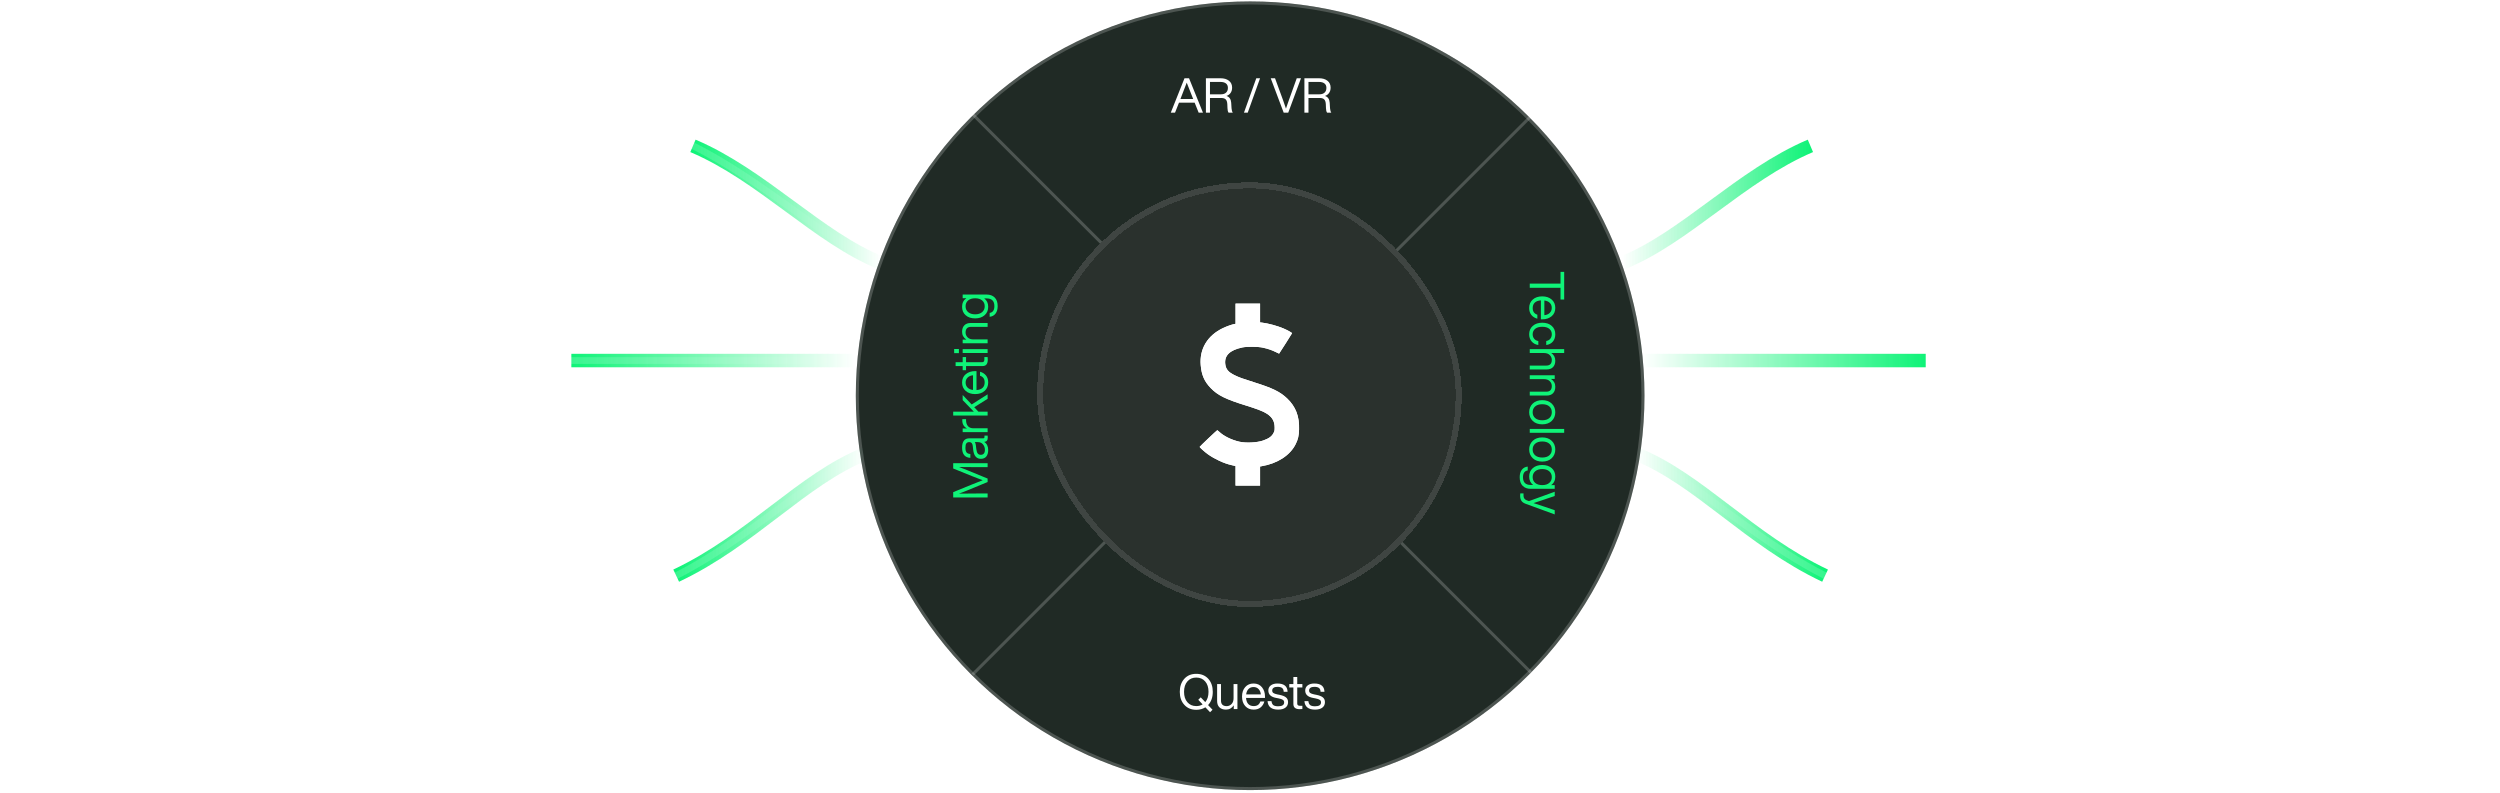 <svg width="782" height="248" viewBox="0 0 782 248" fill="none" xmlns="http://www.w3.org/2000/svg">
<circle cx="391.044" cy="123.792" r="123.35" fill="#202A25"/>
<circle cx="391.044" cy="123.792" r="122.876" stroke="white" stroke-opacity="0.2" stroke-width="0.949"/>
<line x1="478.826" y1="36.392" x2="304.238" y2="210.98" stroke="white" stroke-opacity="0.2" stroke-width="0.949"/>
<line x1="304.238" y1="35.721" x2="478.826" y2="210.309" stroke="white" stroke-opacity="0.2" stroke-width="0.949"/>
<g filter="url(#filter0_d_4007_1636)">
<rect x="324.395" y="57.018" width="132.839" height="132.839" rx="66.419" fill="#2A312D" shape-rendering="crispEdges"/>
<rect x="325.344" y="57.966" width="130.941" height="130.941" rx="65.471" stroke="white" stroke-opacity="0.1" stroke-width="1.898" shape-rendering="crispEdges"/>
<g clip-path="url(#clip0_4007_1636)" filter="url(#filter1_f_4007_1636)">
<path d="M386.478 98.13V101.288L386.078 101.366C385.333 101.499 383.654 102.099 382.597 102.6C377.705 104.913 375.147 109.138 375.581 114.208C375.837 117.288 376.715 119.312 378.695 121.369C380.896 123.66 383.376 124.883 389.847 126.884C393.261 127.941 395.296 128.741 396.352 129.453C398.009 130.565 398.709 131.844 398.709 133.756C398.709 134.635 398.676 134.824 398.365 135.424C397.831 136.514 396.841 137.214 395.018 137.826C393.116 138.46 389.736 138.626 387.701 138.17C385.255 137.626 382.753 136.391 381.363 135.046C381.085 134.779 380.818 134.557 380.774 134.557C380.663 134.557 375.248 139.683 375.248 139.794C375.248 139.95 376.893 141.428 377.805 142.073C379.951 143.608 382.831 144.942 385.144 145.465C385.422 145.52 385.833 145.62 386.067 145.687L386.478 145.798V148.845V151.903H390.314H394.15V148.901V145.91L394.573 145.843C399.588 145.009 403.591 142.418 405.314 138.86C406.037 137.392 406.293 136.28 406.348 134.323C406.482 130.265 405.314 127.207 402.634 124.649C400.422 122.537 398.053 121.38 392.149 119.535C388.657 118.445 387.612 118.056 386.189 117.366C384.221 116.399 383.465 115.498 383.265 113.908C382.931 111.217 384.654 109.527 388.591 108.682C390.025 108.382 393.461 108.404 394.984 108.738C396.574 109.082 397.82 109.505 399.032 110.105C399.61 110.406 400.099 110.628 400.099 110.617C400.11 110.606 401.022 109.182 402.134 107.459C403.246 105.724 404.158 104.279 404.158 104.223C404.158 104.079 402.69 103.267 401.534 102.767C399.643 101.944 396.73 101.154 394.795 100.921L394.15 100.854V97.907V94.972H390.314H386.478V98.13Z" fill="white"/>
</g>
<g clip-path="url(#clip1_4007_1636)">
<path d="M386.478 98.13V101.288L386.078 101.366C385.333 101.499 383.654 102.099 382.597 102.6C377.705 104.913 375.147 109.138 375.581 114.208C375.837 117.288 376.715 119.312 378.695 121.369C380.896 123.66 383.376 124.883 389.847 126.884C393.261 127.941 395.296 128.741 396.352 129.453C398.009 130.565 398.709 131.844 398.709 133.756C398.709 134.635 398.676 134.824 398.365 135.424C397.831 136.514 396.841 137.214 395.018 137.826C393.116 138.46 389.736 138.626 387.701 138.17C385.255 137.626 382.753 136.391 381.363 135.046C381.085 134.779 380.818 134.557 380.774 134.557C380.663 134.557 375.248 139.683 375.248 139.794C375.248 139.95 376.893 141.428 377.805 142.073C379.951 143.608 382.831 144.942 385.144 145.465C385.422 145.52 385.833 145.62 386.067 145.687L386.478 145.798V148.845V151.903H390.314H394.15V148.901V145.91L394.573 145.843C399.588 145.009 403.591 142.418 405.314 138.86C406.037 137.392 406.293 136.28 406.348 134.323C406.482 130.265 405.314 127.207 402.634 124.649C400.422 122.537 398.053 121.38 392.149 119.535C388.657 118.445 387.612 118.056 386.189 117.366C384.221 116.399 383.465 115.498 383.265 113.908C382.931 111.217 384.654 109.527 388.591 108.682C390.025 108.382 393.461 108.404 394.984 108.738C396.574 109.082 397.82 109.505 399.032 110.105C399.61 110.406 400.099 110.628 400.099 110.617C400.11 110.606 401.022 109.182 402.134 107.459C403.246 105.724 404.158 104.279 404.158 104.223C404.158 104.079 402.69 103.267 401.534 102.767C399.643 101.944 396.73 101.154 394.795 100.921L394.15 100.854V97.907V94.972H390.314H386.478V98.13Z" fill="white"/>
</g>
</g>
<path d="M304.102 148.951L298.158 146.546L298.158 144.882L308.927 144.882L308.927 146.123L305.479 146.123C303.21 146.123 301.38 146.107 299.988 146.077C300.654 146.319 301.47 146.637 302.438 147.03L308.927 149.692L308.927 150.781L302.438 153.458C301.47 153.851 300.654 154.169 299.988 154.411C301.38 154.381 303.21 154.366 305.479 154.366L308.927 154.366L308.927 155.606L298.158 155.606L298.158 153.942L304.284 151.446C305.201 151.073 306.235 150.665 307.384 150.221C305.751 149.606 304.657 149.183 304.102 148.951ZM307.944 136.685L307.944 136.246L308.927 136.246C308.957 136.448 308.972 136.67 308.972 136.912C308.972 137.728 308.599 138.167 307.853 138.228C308.69 138.772 309.108 139.619 309.108 140.769C309.108 141.626 308.912 142.301 308.519 142.795C308.115 143.279 307.551 143.521 306.825 143.521C305.413 143.521 304.606 142.558 304.405 140.632L304.284 139.513C304.193 138.696 303.835 138.288 303.21 138.288C302.776 138.288 302.464 138.424 302.272 138.696C302.081 138.959 301.985 139.407 301.985 140.043C301.985 140.718 302.101 141.207 302.333 141.51C302.554 141.802 302.953 141.968 303.527 142.009L303.527 143.219C301.803 143.118 300.941 142.059 300.941 140.043C300.941 138.086 301.697 137.108 303.21 137.108L307.566 137.108C307.818 137.108 307.944 136.967 307.944 136.685ZM308.08 140.708C308.08 140.063 307.883 139.498 307.49 139.014C307.107 138.53 306.557 138.288 305.842 138.288L304.919 138.288C305.09 138.51 305.201 138.853 305.252 139.317L305.388 140.451C305.468 141.106 305.62 141.575 305.842 141.858C306.063 142.13 306.381 142.266 306.794 142.266C307.198 142.266 307.515 142.135 307.747 141.873C307.969 141.611 308.08 141.222 308.08 140.708ZM301.002 131.52C301.002 131.318 301.007 131.182 301.017 131.112L302.181 131.112L302.181 131.414C302.181 132.221 302.383 132.851 302.786 133.305C303.18 133.748 303.744 133.97 304.48 133.97L308.927 133.97L308.927 135.18L301.123 135.18L301.123 134.031L302.499 134.031C301.501 133.506 301.002 132.669 301.002 131.52ZM308.927 123.341L308.927 124.748L304.737 127.38L306.038 128.771L308.927 128.771L308.927 129.981L298.158 129.981L298.158 128.771L304.616 128.771L301.123 125.156L301.123 123.553L303.936 126.517L308.927 123.341ZM305.025 116.085L305.448 116.085L305.448 122.014C306.295 121.954 306.936 121.717 307.369 121.303C307.793 120.89 308.004 120.325 308.004 119.609C308.004 118.53 307.52 117.84 306.552 117.537L306.552 116.282C307.339 116.494 307.964 116.887 308.428 117.462C308.882 118.036 309.108 118.762 309.108 119.639C309.108 120.718 308.74 121.591 308.004 122.256C307.268 122.932 306.275 123.269 305.025 123.269C303.795 123.269 302.807 122.937 302.06 122.271C301.314 121.616 300.941 120.749 300.941 119.67C300.941 118.551 301.329 117.673 302.106 117.038C302.882 116.403 303.855 116.085 305.025 116.085ZM302.045 119.67C302.045 120.305 302.247 120.824 302.65 121.228C303.043 121.631 303.613 121.883 304.359 121.984L304.359 117.386C303.674 117.446 303.119 117.678 302.696 118.082C302.262 118.485 302.045 119.014 302.045 119.67ZM301.123 111.689L302.181 111.689L302.181 113.292L307.248 113.292C307.692 113.292 307.914 112.995 307.914 112.4L307.914 111.689L308.927 111.689C308.957 112.022 308.972 112.309 308.972 112.551C308.972 113.852 308.433 114.502 307.354 114.502L302.181 114.502L302.181 115.788L301.123 115.788L301.123 114.502L298.914 114.502L298.914 113.292L301.123 113.292L301.123 111.689ZM299.943 109.17L299.943 110.456L298.461 110.456L298.461 109.17L299.943 109.17ZM308.927 109.2L308.927 110.41L301.123 110.41L301.123 109.2L308.927 109.2ZM300.941 103.783C300.941 102.916 301.178 102.24 301.652 101.756C302.126 101.272 302.791 101.03 303.648 101.03L308.927 101.03L308.927 102.24L303.769 102.24C302.61 102.24 302.03 102.835 302.03 104.025C302.03 104.589 302.242 105.089 302.665 105.522C303.089 105.956 303.704 106.173 304.511 106.173L308.927 106.173L308.927 107.383L301.123 107.383L301.123 106.233L302.287 106.233C301.39 105.638 300.941 104.821 300.941 103.783ZM302.257 93.286L301.123 93.286L301.123 92.136L308.625 92.136C309.693 92.136 310.535 92.449 311.15 93.074C311.765 93.699 312.073 94.596 312.073 95.766C312.073 96.734 311.851 97.51 311.407 98.095C310.964 98.68 310.349 99.013 309.562 99.094L309.562 97.883C310.55 97.732 311.044 97.026 311.044 95.766C311.044 94.153 310.238 93.346 308.625 93.346L307.868 93.346C308.695 93.961 309.109 94.833 309.109 95.963C309.109 97.062 308.735 97.939 307.989 98.594C307.243 99.26 306.255 99.593 305.025 99.593C303.774 99.593 302.781 99.26 302.045 98.594C301.309 97.949 300.941 97.072 300.941 95.963C300.941 94.803 301.38 93.911 302.257 93.286ZM308.02 95.811C308.02 95.045 307.752 94.435 307.218 93.981C306.683 93.528 305.952 93.301 305.025 93.301C304.097 93.301 303.366 93.528 302.832 93.981C302.297 94.435 302.03 95.045 302.03 95.811C302.03 96.568 302.302 97.178 302.847 97.641C303.391 98.095 304.117 98.322 305.025 98.322C305.932 98.322 306.658 98.095 307.203 97.641C307.747 97.178 308.02 96.568 308.02 95.811Z" fill="#0FF378"/>
<path d="M489.277 85.049L489.277 93.685L488.127 93.685L488.127 90.025L478.508 90.025L478.508 88.709L488.127 88.709L488.127 85.049L489.277 85.049ZM482.41 99.889L481.987 99.889L481.987 93.96C481.14 94.021 480.499 94.258 480.066 94.671C479.642 95.085 479.43 95.649 479.43 96.365C479.43 97.444 479.914 98.135 480.882 98.437L480.882 99.693C480.096 99.481 479.471 99.088 479.007 98.513C478.553 97.938 478.326 97.212 478.326 96.335C478.326 95.256 478.694 94.384 479.43 93.718C480.166 93.043 481.16 92.705 482.41 92.705C483.64 92.705 484.628 93.038 485.374 93.703C486.121 94.359 486.494 95.226 486.494 96.305C486.494 97.424 486.105 98.301 485.329 98.936C484.553 99.572 483.58 99.889 482.41 99.889ZM485.39 96.305C485.39 95.669 485.188 95.15 484.785 94.747C484.391 94.343 483.822 94.091 483.075 93.99L483.075 98.588C483.761 98.528 484.316 98.296 484.739 97.893C485.173 97.489 485.39 96.96 485.39 96.305ZM478.326 104.562C478.326 103.483 478.699 102.61 479.446 101.945C480.192 101.279 481.18 100.947 482.41 100.947C483.66 100.947 484.654 101.279 485.39 101.945C486.126 102.59 486.494 103.463 486.494 104.562C486.494 105.489 486.242 106.251 485.737 106.845C485.233 107.44 484.543 107.798 483.665 107.919L483.665 106.664C484.22 106.573 484.648 106.331 484.951 105.938C485.253 105.555 485.405 105.096 485.405 104.562C485.405 103.846 485.143 103.276 484.618 102.852C484.104 102.429 483.368 102.217 482.41 102.217C481.462 102.217 480.726 102.429 480.202 102.852C479.677 103.286 479.415 103.856 479.415 104.562C479.415 105.096 479.572 105.56 479.884 105.953C480.197 106.346 480.63 106.588 481.185 106.679L481.185 107.919C480.308 107.788 479.612 107.415 479.098 106.8C478.583 106.195 478.326 105.449 478.326 104.562ZM486.494 112.812C486.494 113.679 486.257 114.355 485.783 114.839C485.309 115.323 484.643 115.565 483.786 115.565L478.508 115.565L478.508 114.355L483.665 114.355C484.825 114.355 485.405 113.76 485.405 112.57C485.405 112.005 485.193 111.506 484.769 111.073C484.346 110.639 483.731 110.422 482.924 110.422L478.508 110.422L478.508 109.212L489.277 109.212L489.277 110.422L485.238 110.422C486.075 111.017 486.494 111.814 486.494 112.812ZM486.494 120.98C486.494 121.847 486.257 122.523 485.783 123.007C485.309 123.491 484.643 123.733 483.786 123.733L478.508 123.733L478.508 122.523L483.665 122.523C484.825 122.523 485.405 121.928 485.405 120.738C485.405 120.173 485.193 119.674 484.769 119.241C484.346 118.807 483.731 118.59 482.924 118.59L478.508 118.59L478.508 117.38L486.312 117.38L486.312 118.53L485.148 118.53C486.045 119.125 486.494 119.941 486.494 120.98ZM479.446 131.674C478.699 130.958 478.326 130.05 478.326 128.951C478.326 127.852 478.699 126.945 479.446 126.229C480.182 125.523 481.17 125.17 482.41 125.17C483.65 125.17 484.638 125.523 485.374 126.229C486.121 126.945 486.494 127.852 486.494 128.951C486.494 130.05 486.121 130.958 485.374 131.674C484.638 132.38 483.65 132.732 482.41 132.732C481.17 132.732 480.182 132.38 479.446 131.674ZM480.217 127.121C479.683 127.575 479.415 128.185 479.415 128.951C479.415 129.718 479.683 130.328 480.217 130.781C480.741 131.235 481.472 131.462 482.41 131.462C483.358 131.462 484.094 131.235 484.618 130.781C485.143 130.328 485.405 129.718 485.405 128.951C485.405 128.185 485.143 127.575 484.618 127.121C484.094 126.667 483.358 126.441 482.41 126.441C481.472 126.441 480.741 126.667 480.217 127.121ZM478.508 135.384L478.508 134.174L489.277 134.174L489.277 135.384L478.508 135.384ZM479.446 143.327C478.699 142.612 478.326 141.704 478.326 140.605C478.326 139.506 478.699 138.598 479.446 137.883C480.182 137.177 481.17 136.824 482.41 136.824C483.65 136.824 484.638 137.177 485.374 137.883C486.121 138.598 486.494 139.506 486.494 140.605C486.494 141.704 486.121 142.612 485.374 143.327C484.638 144.033 483.65 144.386 482.41 144.386C481.17 144.386 480.182 144.033 479.446 143.327ZM480.217 138.775C479.683 139.229 479.415 139.839 479.415 140.605C479.415 141.371 479.683 141.981 480.217 142.435C480.741 142.889 481.472 143.116 482.41 143.116C483.358 143.116 484.094 142.889 484.618 142.435C485.143 141.981 485.405 141.371 485.405 140.605C485.405 139.839 485.143 139.229 484.618 138.775C484.094 138.321 483.358 138.094 482.41 138.094C481.472 138.094 480.741 138.321 480.217 138.775ZM485.178 151.757L486.312 151.757L486.312 152.906L478.81 152.906C477.741 152.906 476.9 152.594 476.284 151.968C475.669 151.343 475.362 150.446 475.362 149.276C475.362 148.308 475.584 147.532 476.027 146.947C476.471 146.362 477.086 146.029 477.873 145.949L477.873 147.159C476.884 147.31 476.39 148.016 476.39 149.276C476.39 150.89 477.197 151.696 478.81 151.696L479.567 151.696C478.74 151.081 478.326 150.209 478.326 149.08C478.326 147.981 478.699 147.103 479.446 146.448C480.192 145.782 481.18 145.45 482.41 145.45C483.66 145.45 484.654 145.782 485.39 146.448C486.126 147.093 486.494 147.97 486.494 149.08C486.494 150.239 486.055 151.132 485.178 151.757ZM479.415 149.231C479.415 149.997 479.683 150.607 480.217 151.061C480.751 151.515 481.482 151.742 482.41 151.742C483.338 151.742 484.069 151.515 484.603 151.061C485.138 150.607 485.405 149.997 485.405 149.231C485.405 148.475 485.132 147.865 484.588 147.401C484.043 146.947 483.317 146.72 482.41 146.72C481.503 146.72 480.777 146.947 480.232 147.401C479.688 147.865 479.415 148.475 479.415 149.231ZM483.075 158.487L486.312 159.591L486.312 160.907L477.283 157.61C476.627 157.378 476.169 157.061 475.906 156.657C475.634 156.254 475.498 155.725 475.498 155.069C475.498 154.847 475.513 154.605 475.543 154.343L476.557 154.343L476.557 155.054C476.557 155.75 476.879 156.224 477.525 156.476L478.251 156.748L486.312 153.814L486.312 155.145L483.06 156.249C481.911 156.642 480.787 157.015 479.688 157.368C480.625 157.661 481.755 158.034 483.075 158.487Z" fill="#0FF378"/>
<path d="M376.289 35.247H374.942L373.687 32.116H368.787L367.546 35.247H366.215L370.511 24.478H371.933L376.289 35.247ZM369.286 30.846L369.24 30.967H373.233L373.173 30.831C372.921 30.216 372.265 28.557 371.207 25.855C370.491 27.77 369.85 29.434 369.286 30.846ZM385.118 32.131L385.224 33.871C385.274 34.476 385.405 34.934 385.617 35.247H384.301C384.079 34.924 383.963 34.446 383.953 33.81L383.908 32.661C383.877 31.935 383.716 31.421 383.424 31.118C383.131 30.805 382.652 30.649 381.987 30.649L378.478 30.649V35.247H377.207V24.478H381.76C382.869 24.478 383.751 24.735 384.407 25.25C385.072 25.764 385.405 26.485 385.405 27.412C385.405 28.068 385.244 28.622 384.921 29.076C384.609 29.52 384.18 29.832 383.635 30.014C384.543 30.296 385.037 31.002 385.118 32.131ZM378.478 29.5L381.911 29.5C382.587 29.5 383.116 29.328 383.499 28.985C383.893 28.633 384.089 28.133 384.089 27.488C384.089 26.873 383.883 26.409 383.469 26.097C383.066 25.784 382.496 25.628 381.76 25.628H378.478V29.5ZM390.289 35.247H389.109L392.966 24.478H394.146L390.289 35.247ZM403.171 31.299L405.621 24.478H406.952L402.959 35.247H401.538L397.484 24.478H398.83L401.326 31.299C401.78 32.58 402.087 33.472 402.248 33.977C402.4 33.472 402.707 32.58 403.171 31.299ZM415.929 32.131L416.034 33.871C416.085 34.476 416.216 34.934 416.428 35.247H415.112C414.89 34.924 414.774 34.446 414.764 33.81L414.719 32.661C414.688 31.935 414.527 31.421 414.235 31.118C413.942 30.805 413.463 30.649 412.798 30.649H409.289V35.247H408.018V24.478H412.571C413.68 24.478 414.562 24.735 415.218 25.25C415.883 25.764 416.216 26.485 416.216 27.412C416.216 28.068 416.055 28.622 415.732 29.076C415.419 29.52 414.991 29.832 414.446 30.014C415.354 30.296 415.848 31.002 415.929 32.131ZM409.289 29.5H412.722C413.398 29.5 413.927 29.328 414.31 28.985C414.703 28.633 414.9 28.133 414.9 27.488C414.9 26.873 414.693 26.409 414.28 26.097C413.877 25.784 413.307 25.628 412.571 25.628H409.289V29.5Z" fill="white"/>
<path d="M379.354 216.402C379.354 218.126 378.865 219.507 377.887 220.546L379.278 222.013L378.507 222.784L377.04 221.242C376.213 221.766 375.265 222.028 374.196 222.028C372.643 222.028 371.398 221.509 370.46 220.47C369.513 219.452 369.039 218.096 369.039 216.402C369.039 214.718 369.513 213.357 370.46 212.318C371.398 211.29 372.643 210.775 374.196 210.775C375.749 210.775 376.999 211.29 377.947 212.318C378.885 213.367 379.354 214.728 379.354 216.402ZM374.196 220.864C374.952 220.864 375.613 220.687 376.178 220.334L374.816 218.897L375.588 218.126L377.009 219.623C377.685 218.827 378.023 217.753 378.023 216.402C378.023 215.03 377.675 213.946 376.979 213.15C376.283 212.343 375.356 211.94 374.196 211.94C373.037 211.94 372.109 212.343 371.413 213.15C370.717 213.946 370.37 215.03 370.37 216.402C370.37 217.773 370.717 218.857 371.413 219.654C372.109 220.46 373.037 220.864 374.196 220.864ZM385.858 218.398V213.982H387.068V221.786H385.919V220.622C385.324 221.519 384.507 221.968 383.469 221.968C382.602 221.968 381.926 221.731 381.442 221.257C380.958 220.783 380.716 220.117 380.716 219.26V213.982H381.926V219.139C381.926 220.299 382.521 220.879 383.711 220.879C384.275 220.879 384.775 220.667 385.208 220.243C385.642 219.82 385.858 219.205 385.858 218.398ZM395.69 217.884V218.307H389.761C389.822 219.154 390.059 219.795 390.472 220.228C390.886 220.652 391.45 220.864 392.166 220.864C393.245 220.864 393.936 220.38 394.238 219.412H395.494C395.282 220.198 394.889 220.823 394.314 221.287C393.739 221.741 393.013 221.968 392.136 221.968C391.057 221.968 390.185 221.6 389.519 220.864C388.844 220.127 388.506 219.134 388.506 217.884C388.506 216.654 388.839 215.666 389.504 214.919C390.16 214.173 391.027 213.8 392.106 213.8C393.225 213.8 394.102 214.188 394.737 214.965C395.373 215.741 395.69 216.714 395.69 217.884ZM392.106 214.904C391.47 214.904 390.951 215.106 390.548 215.509C390.144 215.903 389.892 216.472 389.792 217.218H394.389C394.329 216.533 394.097 215.978 393.694 215.555C393.29 215.121 392.761 214.904 392.106 214.904ZM399.805 221.968C397.717 221.968 396.613 221.08 396.492 219.306H397.717C397.788 219.89 397.98 220.309 398.292 220.561C398.615 220.803 399.119 220.924 399.805 220.924C401.055 220.924 401.68 220.521 401.68 219.714C401.68 219.361 401.549 219.094 401.287 218.912C401.035 218.731 400.571 218.575 399.895 218.444L399.169 218.307C397.546 218.005 396.734 217.239 396.734 216.008C396.734 215.333 396.986 214.798 397.491 214.405C398.005 214.002 398.701 213.8 399.578 213.8C401.645 213.8 402.704 214.662 402.754 216.387H401.544C401.514 215.822 401.342 215.424 401.03 215.192C400.717 214.96 400.233 214.844 399.578 214.844C399.054 214.844 398.65 214.945 398.368 215.146C398.086 215.348 397.944 215.63 397.944 215.993C397.944 216.336 398.065 216.593 398.307 216.765C398.549 216.936 398.953 217.082 399.517 217.203L400.213 217.339C401.171 217.531 401.857 217.803 402.27 218.156C402.694 218.509 402.905 219.003 402.905 219.638C402.905 220.374 402.628 220.949 402.073 221.363C401.529 221.766 400.773 221.968 399.805 221.968ZM407.383 213.982V215.04H405.779V220.107C405.779 220.551 406.077 220.773 406.672 220.773H407.383V221.786C407.05 221.816 406.763 221.832 406.521 221.832C405.22 221.832 404.569 221.292 404.569 220.213V215.04H403.284V213.982H404.569V211.774H405.779V213.982H407.383ZM411.34 221.968C409.253 221.968 408.149 221.08 408.028 219.306H409.253C409.324 219.89 409.515 220.309 409.828 220.561C410.15 220.803 410.655 220.924 411.34 220.924C412.591 220.924 413.216 220.521 413.216 219.714C413.216 219.361 413.085 219.094 412.823 218.912C412.57 218.731 412.107 218.575 411.431 218.444L410.705 218.307C409.082 218.005 408.27 217.239 408.27 216.008C408.27 215.333 408.522 214.798 409.026 214.405C409.54 214.002 410.236 213.8 411.113 213.8C413.18 213.8 414.239 214.662 414.29 216.387H413.08C413.049 215.822 412.878 215.424 412.565 215.192C412.253 214.96 411.769 214.844 411.113 214.844C410.589 214.844 410.186 214.945 409.903 215.146C409.621 215.348 409.48 215.63 409.48 215.993C409.48 216.336 409.601 216.593 409.843 216.765C410.085 216.936 410.488 217.082 411.053 217.203L411.749 217.339C412.707 217.531 413.392 217.803 413.806 218.156C414.229 218.509 414.441 219.003 414.441 219.638C414.441 220.374 414.164 220.949 413.609 221.363C413.065 221.766 412.308 221.968 411.34 221.968Z" fill="white"/>
<path d="M513.691 112.778L716.606 112.778" stroke="url(#paint0_linear_4007_1636)" stroke-width="2.108"/>
<path d="M513.691 112.779L602.363 112.779" stroke="url(#paint1_linear_4007_1636)" stroke-width="4.216"/>
<path d="M267.39 112.779L178.717 112.779" stroke="url(#paint2_linear_4007_1636)" stroke-width="4.216"/>
<path d="M507.498 82.235C527.469 75.186 559.187 39.356 595.605 36.419H610.29" stroke="url(#paint3_linear_4007_1636)" stroke-width="2.108"/>
<path d="M507.497 82.235C526.946 74.482 544.653 54.808 566.294 45.627" stroke="url(#paint4_linear_4007_1636)" stroke-width="4.216"/>
<path d="M511.863 142.029C531.312 149.782 547.277 168.917 570.885 180.065" stroke="url(#paint5_linear_4007_1636)" stroke-width="4.216"/>
<path d="M270.53 142.029C251.081 149.782 235.117 168.917 211.508 180.065" stroke="url(#paint6_linear_4007_1636)" stroke-width="4.216"/>
<path d="M275.551 82.235C256.102 74.482 238.395 54.808 216.754 45.627" stroke="url(#paint7_linear_4007_1636)" stroke-width="4.216"/>
<path d="M512.785 142.736C532.756 149.784 563.887 186.202 600.305 189.139H637.897" stroke="url(#paint8_linear_4007_1636)" stroke-width="2.108"/>
<rect x="637.897" y="156.244" width="65.788" height="65.788" rx="20.325" fill="url(#paint9_linear_4007_1636)" fill-opacity="0.2"/>
<rect x="638.405" y="156.752" width="64.771" height="64.771" rx="19.817" stroke="white" stroke-opacity="0.2" stroke-width="1.016"/>
<g clip-path="url(#clip2_4007_1636)">
<path d="M678.954 177.789C678.298 177.963 677.62 178.494 677.312 179.083C676.996 179.689 676.929 180.484 677.138 181.108L677.254 181.443L675.238 183.463L673.222 185.484L673.4 185.623C673.628 185.805 674.123 186.301 674.306 186.528L674.444 186.707L676.465 184.69L678.486 182.674L678.82 182.79C679.235 182.928 679.846 182.946 680.288 182.83C681.126 182.611 681.836 181.938 682.099 181.099C682.233 180.68 682.251 180.073 682.144 179.658C681.907 178.748 681.18 178.021 680.27 177.785C679.94 177.7 679.284 177.7 678.954 177.789Z" fill="white"/>
<path d="M660.856 179.552C660.276 179.735 659.731 180.248 659.5 180.828C659.41 181.051 659.392 181.167 659.392 181.648V182.21L659.58 182.59C660.084 183.607 661.186 184.053 662.292 183.692L662.573 183.598L664.697 185.32C665.865 186.27 666.842 187.051 666.873 187.064C666.909 187.073 667.012 186.952 667.123 186.774C667.23 186.6 667.471 186.301 667.654 186.1C667.94 185.797 667.984 185.735 667.931 185.686C667.895 185.654 666.918 184.86 665.758 183.919C664.366 182.795 663.657 182.193 663.671 182.152C663.737 181.974 663.746 181.51 663.684 181.211C663.586 180.756 663.407 180.413 663.095 180.1C662.658 179.654 662.163 179.458 661.516 179.463C661.262 179.463 661.039 179.494 660.856 179.552Z" fill="white"/>
<path d="M670.094 186.033C669.086 186.265 668.216 187.014 667.833 187.978C667.685 188.353 667.623 188.71 667.623 189.156C667.623 189.669 667.726 190.079 667.962 190.565C668.136 190.918 668.239 191.056 668.555 191.373C668.872 191.69 669.01 191.792 669.363 191.966C669.858 192.207 670.259 192.305 670.79 192.305C671.317 192.305 671.723 192.207 672.209 191.966C673.083 191.538 673.739 190.681 673.908 189.745C674.198 188.17 673.297 186.631 671.794 186.122C671.357 185.975 670.54 185.93 670.094 186.033Z" fill="white"/>
<path d="M675.117 189.798C675.117 189.976 674.921 190.61 674.756 190.962C674.662 191.167 674.587 191.341 674.591 191.346C674.6 191.355 675.327 191.605 676.21 191.903C677.094 192.207 677.83 192.47 677.843 192.497C677.861 192.519 677.883 192.626 677.901 192.733C677.963 193.21 678.387 193.831 678.856 194.129C679.958 194.834 681.452 194.402 682.023 193.21C682.188 192.863 682.188 192.858 682.188 192.283C682.188 191.707 682.188 191.703 682.023 191.355C681.519 190.302 680.305 189.825 679.217 190.257C678.967 190.355 678.668 190.547 678.534 190.695C678.485 190.744 678.427 190.788 678.401 190.788C678.378 190.788 677.651 190.547 676.786 190.253C675.925 189.958 675.193 189.718 675.166 189.718C675.14 189.718 675.117 189.753 675.117 189.798Z" fill="white"/>
<path d="M664.897 193.805L662.685 196.017L662.421 195.937C662.033 195.816 661.355 195.83 660.976 195.959C660.222 196.222 659.669 196.802 659.441 197.565C659.325 197.953 659.348 198.631 659.482 199.019C659.691 199.617 660.124 200.094 660.708 200.376L661.043 200.536H661.739H662.43L662.787 200.362C663.403 200.054 663.831 199.532 664.032 198.841C664.125 198.529 664.103 197.744 663.996 197.458L663.929 197.28L666.164 195.036C668.154 193.042 668.395 192.787 668.319 192.743C668.131 192.636 667.676 192.216 667.431 191.922C667.288 191.753 667.159 191.61 667.141 191.601C667.123 191.596 666.115 192.587 664.897 193.805Z" fill="white"/>
<path d="M672.7 193.068C672.365 193.237 671.852 193.407 671.558 193.447C671.41 193.465 671.33 193.496 671.339 193.527C671.348 193.554 671.522 194.076 671.727 194.692L672.097 195.807L671.83 196.083C671.531 196.396 671.276 196.842 671.169 197.239C671.071 197.6 671.071 198.292 671.169 198.626C671.428 199.518 672.129 200.223 673.016 200.486C673.333 200.58 674.074 200.58 674.421 200.491C675.323 200.254 676.068 199.496 676.3 198.573C676.514 197.734 676.268 196.784 675.684 196.155C675.22 195.655 674.694 195.387 674.029 195.303L673.766 195.271L673.382 194.125C673.172 193.496 672.989 192.97 672.976 192.961C672.963 192.947 672.838 192.996 672.7 193.068Z" fill="white"/>
</g>
<rect x="716.22" y="80.115" width="65.78" height="65.78" rx="21.807" fill="url(#paint10_linear_4007_1636)" fill-opacity="0.2"/>
<rect x="716.765" y="80.66" width="64.69" height="64.69" rx="21.262" stroke="white" stroke-opacity="0.2" stroke-width="1.09"/>
<g clip-path="url(#clip3_4007_1636)">
<path d="M744.567 101.501C742.116 102.922 740.068 104.111 740.024 104.139C739.963 104.172 739.847 104.128 739.638 103.996C739.225 103.731 738.867 103.638 738.311 103.638C736.874 103.638 735.811 104.794 735.91 106.248C735.965 107.068 736.472 107.839 737.21 108.208L737.546 108.379V113.688V118.991L742.078 121.607L746.604 124.222L746.637 124.778C746.681 125.445 746.863 125.896 747.265 126.326C747.816 126.915 748.361 127.13 749.215 127.091C749.677 127.075 749.787 127.047 750.112 126.888C750.971 126.464 751.472 125.665 751.478 124.718L751.483 124.321L756.104 121.656L760.729 118.996V113.671V108.34L761.016 108.208C761.175 108.137 761.429 107.95 761.588 107.801C762.569 106.843 762.563 105.24 761.583 104.309C761.087 103.836 760.564 103.638 759.859 103.638C759.358 103.638 758.984 103.742 758.62 103.974C758.477 104.062 758.339 104.139 758.312 104.139C758.29 104.139 756.23 102.96 753.741 101.523C751.247 100.086 749.17 98.907 749.121 98.913C749.066 98.913 747.023 100.08 744.567 101.501ZM754.176 103.77L757.453 105.659L757.464 106.099C757.486 107.002 758.009 107.856 758.774 108.225L759.022 108.346V113.17V117.989L754.837 120.406L750.652 122.818L750.437 122.675C749.705 122.163 748.57 122.13 747.821 122.592C747.629 122.708 747.518 122.746 747.452 122.713C747.403 122.691 745.536 121.618 743.306 120.329L739.253 117.989V113.159V108.324L739.478 108.208C739.605 108.148 739.814 107.994 739.952 107.867C740.486 107.377 740.745 106.815 740.75 106.116L740.756 105.697L744.947 103.274L749.137 100.857L750.019 101.363C750.503 101.644 752.375 102.729 754.176 103.77Z" fill="white"/>
<path d="M746.384 106.573C744.908 107.432 743.686 108.153 743.68 108.186C743.658 108.252 748.983 111.325 749.11 111.325C749.242 111.325 754.562 108.252 754.54 108.186C754.529 108.137 749.182 105.02 749.11 105.02C749.093 105.02 747.865 105.719 746.384 106.573Z" fill="white"/>
<path d="M742.832 112.769V115.952L745.525 117.51C747.012 118.364 748.235 119.063 748.257 119.063C748.273 119.063 748.279 117.631 748.273 115.886L748.257 112.708L745.751 111.26C744.374 110.467 743.152 109.762 743.042 109.701L742.832 109.586V112.769Z" fill="white"/>
<path d="M752.662 111.15L749.964 112.708L749.947 115.886C749.942 117.631 749.953 119.063 749.969 119.063C749.986 119.063 751.214 118.364 752.695 117.51L755.388 115.952V112.774C755.388 111.023 755.382 109.591 755.377 109.591C755.366 109.591 754.149 110.296 752.662 111.15Z" fill="white"/>
</g>
<rect x="609.706" y="3.524" width="65.784" height="65.784" rx="20.325" fill="url(#paint11_linear_4007_1636)" fill-opacity="0.2"/>
<rect x="610.215" y="4.033" width="64.767" height="64.767" rx="19.817" stroke="white" stroke-opacity="0.2" stroke-width="1.016"/>
<g clip-path="url(#clip4_4007_1636)">
<path d="M641.271 22.474C640.941 22.645 640.66 23.002 640.555 23.382C640.517 23.526 640.506 23.96 640.517 24.522C640.539 25.53 640.588 25.695 640.957 26.047C641.321 26.4 641.524 26.449 642.598 26.449C643.672 26.449 643.875 26.4 644.239 26.047C644.608 25.695 644.657 25.53 644.679 24.522C644.69 23.96 644.679 23.526 644.641 23.382C644.536 23.002 644.255 22.645 643.925 22.474C643.633 22.32 643.622 22.32 642.598 22.32C641.574 22.32 641.563 22.32 641.271 22.474Z" fill="white"/>
<path d="M636.569 26.944C635.115 27.699 633.882 28.37 633.822 28.442C633.689 28.607 633.733 28.971 633.899 29.103C634.163 29.317 634.279 29.268 637.015 27.847C638.705 26.972 639.663 26.443 639.741 26.35C639.966 26.064 639.724 25.568 639.361 25.568C639.273 25.568 638.094 26.152 636.569 26.944Z" fill="white"/>
<path d="M645.544 25.689C645.346 25.865 645.307 26.157 645.456 26.344C645.527 26.438 646.513 26.977 648.176 27.847C651 29.312 651.061 29.334 651.325 29.064C651.507 28.888 651.513 28.596 651.342 28.415C651.171 28.227 646.017 25.568 645.836 25.568C645.753 25.568 645.621 25.623 645.544 25.689Z" fill="white"/>
<path d="M642.4 27.385C642.185 27.474 642.103 27.661 642.103 28.057C642.103 28.366 642.125 28.448 642.235 28.58C642.339 28.701 642.411 28.734 642.598 28.734C642.785 28.734 642.857 28.701 642.962 28.58C643.072 28.448 643.094 28.366 643.094 28.046C643.094 27.732 643.072 27.644 642.973 27.529C642.835 27.369 642.576 27.308 642.4 27.385Z" fill="white"/>
<path d="M629.995 28.382C629.549 28.47 629.13 28.845 628.965 29.296C628.916 29.439 628.894 29.803 628.894 30.441C628.888 31.487 628.943 31.691 629.29 32.054C629.664 32.451 629.78 32.478 630.986 32.478H632.065L632.329 32.313C632.698 32.088 632.941 31.757 633.018 31.372C633.056 31.179 633.078 30.739 633.067 30.249C633.045 29.478 633.04 29.428 632.88 29.114C632.682 28.729 632.346 28.476 631.916 28.382C631.592 28.31 630.347 28.31 629.995 28.382Z" fill="white"/>
<path d="M653.208 28.398C652.795 28.514 652.509 28.745 652.316 29.12C652.157 29.428 652.151 29.478 652.129 30.249C652.118 30.739 652.14 31.179 652.179 31.372C652.256 31.757 652.498 32.088 652.867 32.313L653.131 32.478H654.21C655.416 32.478 655.532 32.451 655.901 32.054C656.264 31.675 656.281 31.598 656.281 30.414C656.281 29.346 656.281 29.34 656.132 29.087C655.961 28.795 655.708 28.564 655.427 28.443C655.157 28.321 653.577 28.294 653.208 28.398Z" fill="white"/>
<path d="M640.021 31.251C637.433 32.666 637.373 32.71 637.621 32.941C637.753 33.068 642.504 35.645 642.598 35.645C642.697 35.645 647.531 33.013 647.614 32.913C647.796 32.693 647.702 32.627 645.164 31.245C643.82 30.518 642.664 29.918 642.593 29.918C642.521 29.918 641.365 30.518 640.021 31.251Z" fill="white"/>
<path d="M633.893 31.785C633.7 31.977 633.684 32.208 633.844 32.412C633.904 32.489 634.229 32.693 634.565 32.864C635.275 33.227 635.473 33.238 635.661 32.93C635.809 32.687 635.798 32.539 635.622 32.346C635.429 32.148 634.411 31.625 634.207 31.625C634.113 31.625 633.992 31.685 633.893 31.785Z" fill="white"/>
<path d="M650.279 31.906C649.459 32.319 649.299 32.544 649.536 32.93C649.723 33.238 649.921 33.227 650.632 32.864C651.281 32.533 651.463 32.368 651.463 32.109C651.463 31.895 651.199 31.625 650.984 31.625C650.901 31.625 650.582 31.751 650.279 31.906Z" fill="white"/>
<path d="M630.732 33.453C630.485 33.596 630.49 33.558 630.49 36.415C630.49 39.289 630.485 39.24 630.743 39.378C630.947 39.488 631.145 39.455 631.316 39.284L631.476 39.124V36.415V33.706L631.316 33.547C631.145 33.376 630.931 33.343 630.732 33.453Z" fill="white"/>
<path d="M653.88 33.546L653.72 33.706V36.414V39.123L653.88 39.283C654.106 39.509 654.442 39.487 654.64 39.228C654.739 39.102 654.739 33.727 654.64 33.601C654.442 33.342 654.106 33.32 653.88 33.546Z" fill="white"/>
<path d="M636.883 33.783C636.833 33.833 636.817 34.582 636.817 36.806V39.768L636.943 39.901C637.108 40.088 641.723 42.582 641.888 42.582C641.965 42.582 642.053 42.554 642.091 42.516C642.141 42.466 642.158 41.712 642.158 39.471C642.158 36.696 642.152 36.481 642.064 36.404C641.882 36.25 637.164 33.717 637.053 33.717C636.998 33.717 636.921 33.745 636.883 33.783Z" fill="white"/>
<path d="M645.616 35.033C644.289 35.755 643.171 36.377 643.121 36.415C643.05 36.476 643.039 36.856 643.039 39.466C643.039 41.712 643.055 42.466 643.105 42.516C643.143 42.554 643.231 42.582 643.303 42.582C643.474 42.582 648.088 40.088 648.258 39.901L648.38 39.768V36.806C648.38 33.695 648.38 33.717 648.137 33.717C648.071 33.717 646.937 34.312 645.616 35.033Z" fill="white"/>
<path d="M634.559 39.966C633.92 40.297 633.733 40.467 633.733 40.715C633.733 40.935 633.998 41.205 634.207 41.205C634.411 41.205 635.429 40.682 635.622 40.484C635.793 40.302 635.809 40.17 635.688 39.933C635.6 39.773 635.413 39.663 635.231 39.663C635.181 39.669 634.879 39.801 634.559 39.966Z" fill="white"/>
<path d="M649.684 39.724C649.569 39.79 649.426 40.06 649.426 40.209C649.426 40.275 649.492 40.396 649.58 40.484C649.767 40.682 650.786 41.205 650.989 41.205C651.198 41.205 651.463 40.935 651.463 40.721C651.463 40.462 651.281 40.297 650.642 39.972C650.037 39.663 649.866 39.619 649.684 39.724Z" fill="white"/>
<path d="M629.934 40.374C629.499 40.512 629.13 40.859 628.976 41.272C628.893 41.481 628.882 41.674 628.899 42.505C628.916 43.463 628.921 43.496 629.064 43.744C629.235 44.036 629.488 44.267 629.769 44.388C630.028 44.504 631.443 44.548 631.878 44.454C632.34 44.361 632.676 44.113 632.88 43.716C633.04 43.403 633.045 43.353 633.067 42.582C633.078 42.092 633.056 41.652 633.018 41.459C632.94 41.073 632.698 40.743 632.329 40.517L632.065 40.352L631.068 40.341C630.518 40.336 630.011 40.352 629.934 40.374Z" fill="white"/>
<path d="M653.109 40.396C652.625 40.578 652.278 40.974 652.179 41.464C652.14 41.652 652.118 42.103 652.129 42.582C652.151 43.353 652.157 43.403 652.316 43.716C652.52 44.113 652.856 44.361 653.318 44.454C653.753 44.548 655.168 44.504 655.427 44.388C655.708 44.267 655.961 44.036 656.132 43.744C656.275 43.496 656.281 43.463 656.297 42.505C656.319 41.387 656.275 41.189 655.934 40.809C655.559 40.396 655.422 40.352 654.298 40.341C653.583 40.33 653.252 40.347 653.109 40.396Z" fill="white"/>
<path d="M633.871 43.765C633.689 43.941 633.684 44.233 633.86 44.415C634.025 44.597 639.179 47.262 639.361 47.262C639.724 47.262 639.966 46.766 639.74 46.48C639.663 46.386 638.705 45.858 637.015 44.982C634.196 43.518 634.135 43.496 633.871 43.765Z" fill="white"/>
<path d="M648.187 44.977C646.629 45.786 645.549 46.381 645.467 46.469C645.368 46.59 645.346 46.662 645.373 46.816C645.406 47.053 645.627 47.262 645.836 47.262C646.023 47.262 651.177 44.597 651.347 44.41C651.452 44.294 651.468 44.228 651.446 44.046C651.424 43.908 651.369 43.782 651.298 43.727C651.034 43.512 650.912 43.562 648.187 44.977Z" fill="white"/>
<path d="M642.4 44.124C642.185 44.212 642.103 44.399 642.103 44.795C642.103 45.104 642.125 45.186 642.235 45.318C642.422 45.533 642.774 45.533 642.962 45.318C643.072 45.186 643.094 45.104 643.094 44.784C643.094 44.471 643.072 44.382 642.973 44.267C642.835 44.107 642.576 44.047 642.4 44.124Z" fill="white"/>
<path d="M641.387 46.497C641.084 46.635 640.809 46.888 640.654 47.18C640.55 47.372 640.533 47.51 640.517 48.308C640.506 48.87 640.517 49.305 640.555 49.448C640.66 49.828 640.941 50.186 641.271 50.357C641.563 50.511 641.574 50.511 642.598 50.511C643.622 50.511 643.633 50.511 643.925 50.357C644.255 50.186 644.536 49.828 644.641 49.448C644.679 49.305 644.69 48.87 644.679 48.308C644.657 47.301 644.608 47.136 644.239 46.783C643.875 46.431 643.672 46.381 642.598 46.381C641.745 46.381 641.607 46.398 641.387 46.497Z" fill="white"/>
</g>
<path d="M268.703 112.777L65.787 112.777" stroke="url(#paint12_linear_4007_1636)" stroke-width="2.108"/>
<path d="M274.896 82.234C254.925 75.185 223.206 39.355 186.788 36.418H172.104" stroke="url(#paint13_linear_4007_1636)" stroke-width="2.108"/>
<path d="M269.609 142.734C249.638 149.783 218.507 186.2 182.09 189.138H144.497" stroke="url(#paint14_linear_4007_1636)" stroke-width="2.108"/>
<rect width="65.784" height="65.784" rx="20.325" transform="matrix(-1 0 0 1 144.493 156.244)" fill="url(#paint15_linear_4007_1636)" fill-opacity="0.2"/>
<rect x="-0.508" y="0.508" width="64.767" height="64.767" rx="19.817" transform="matrix(-1 0 0 1 143.477 156.244)" stroke="white" stroke-opacity="0.2" stroke-width="1.016"/>
<path d="M109.754 179.372C107.308 179.742 105.183 180.857 103.815 182.483C102.829 183.666 102.164 185.021 101.905 186.395C101.757 187.196 101.745 187.3 101.794 187.276C101.819 187.263 101.998 187.177 102.182 187.085C102.595 186.881 103.1 186.74 103.439 186.727C103.852 186.721 103.901 186.678 104.08 186.111C104.899 183.579 107.061 181.855 110 181.399C110.702 181.294 112.31 181.275 113.025 181.374C116.043 181.774 118.23 183.475 119.117 186.099C119.308 186.678 119.351 186.721 119.764 186.727C120.103 186.74 120.608 186.881 121.021 187.085C121.206 187.177 121.384 187.263 121.409 187.276C121.458 187.3 121.446 187.196 121.298 186.395C121.033 185.009 120.312 183.542 119.333 182.421C118.008 180.9 116.062 179.846 113.819 179.434C113.019 179.286 110.579 179.249 109.754 179.372Z" fill="white"/>
<path d="M102.928 188.279C102.49 188.452 102.041 188.902 101.874 189.351C101.751 189.684 101.745 189.801 101.745 193.078C101.745 196.356 101.751 196.473 101.874 196.805C102.047 197.267 102.49 197.705 102.952 197.877C103.291 198.007 103.384 198.013 105.805 197.994L108.306 197.976L108.657 197.809C108.879 197.705 109.224 197.446 109.612 197.076C110.031 196.682 110.339 196.448 110.616 196.319C110.979 196.146 111.072 196.128 111.632 196.128C112.205 196.128 112.273 196.146 112.624 196.325C112.852 196.442 113.253 196.756 113.61 197.095C114.01 197.477 114.337 197.723 114.559 197.822L114.897 197.976L117.398 197.994C119.819 198.013 119.912 198.007 120.251 197.877C120.713 197.705 121.156 197.267 121.329 196.805C121.452 196.473 121.458 196.356 121.458 193.078C121.458 189.801 121.452 189.684 121.329 189.351C121.156 188.895 120.713 188.452 120.257 188.279C119.912 188.15 119.881 188.15 111.583 188.156C103.365 188.156 103.248 188.156 102.928 188.279ZM113.462 190.232C113.573 190.343 113.573 191.378 113.462 191.489C113.351 191.6 109.858 191.606 109.747 191.495C109.655 191.403 109.599 190.768 109.655 190.46C109.686 190.312 109.747 190.22 109.834 190.183C110.055 190.091 113.363 190.134 113.462 190.232Z" fill="white"/>
<path d="M98.246 190.244C98.135 190.312 97.993 190.454 97.926 190.565C97.808 190.756 97.802 190.879 97.802 193.078C97.802 195.277 97.808 195.401 97.926 195.592C98.166 195.98 98.338 196.035 99.361 196.035H100.267V193.078V190.121H99.361C98.56 190.121 98.425 190.134 98.246 190.244Z" fill="white"/>
<path d="M122.937 193.078V196.035H123.848C124.865 196.035 125.037 195.98 125.278 195.592C125.395 195.401 125.401 195.277 125.401 193.078C125.401 190.879 125.395 190.756 125.278 190.565C125.037 190.177 124.865 190.121 123.848 190.121H122.937V193.078Z" fill="white"/>
<rect width="65.788" height="65.788" rx="20.325" transform="matrix(-1 0 0 1 65.788 79.884)" fill="url(#paint16_linear_4007_1636)" fill-opacity="0.2"/>
<rect x="-0.508" y="0.508" width="64.771" height="64.771" rx="19.817" transform="matrix(-1 0 0 1 64.771 79.884)" stroke="white" stroke-opacity="0.2" stroke-width="1.016"/>
<g clip-path="url(#clip5_4007_1636)">
<path d="M35.945 101.533C34.43 102.376 34.067 102.602 34.028 102.717C33.935 102.982 34.05 103.108 34.596 103.34L35.091 103.549L34.937 103.819C34.414 104.727 33.18 106.076 32.013 107.013C30.069 108.577 27.376 110.036 24.303 111.187C23.956 111.313 23.648 111.446 23.615 111.473C23.582 111.506 23.857 111.512 24.358 111.49C28.483 111.297 31.837 110.074 34.766 107.69C35.587 107.024 36.578 106.01 37.536 104.854L37.685 104.672L38.296 104.931C38.814 105.151 38.929 105.179 39.039 105.129C39.337 104.997 39.331 104.959 38.764 102.75C38.219 100.63 38.169 100.498 37.911 100.498C37.855 100.498 36.974 100.966 35.945 101.533Z" fill="white"/>
<path d="M19.584 101.489C19.209 101.715 19.236 100.74 19.236 113.202C19.236 124.023 19.242 124.491 19.336 124.668C19.391 124.772 19.523 124.904 19.628 124.959C19.804 125.053 20.332 125.059 32.894 125.059C45.455 125.059 45.983 125.053 46.16 124.959C46.38 124.844 46.551 124.557 46.551 124.315C46.551 124.073 46.38 123.787 46.16 123.671C45.983 123.577 45.471 123.572 33.351 123.572H20.723L20.712 112.734C20.696 103.499 20.685 101.88 20.619 101.748C20.442 101.407 19.93 101.274 19.584 101.489Z" fill="white"/>
<path d="M42.647 104.094C42.575 104.127 41.925 104.909 41.204 105.829C39.777 107.646 39.739 107.718 40.014 107.976C40.13 108.087 40.201 108.098 40.703 108.098H41.264V114.728C41.264 120.962 41.27 121.364 41.363 121.474C41.457 121.589 41.479 121.589 43.081 121.578L44.7 121.562L44.772 121.424C44.827 121.314 44.844 119.899 44.844 114.689V108.098H45.394C45.912 108.098 45.962 108.087 46.083 107.96C46.231 107.817 46.254 107.663 46.16 107.481C46.028 107.228 43.616 104.21 43.478 104.122C43.307 104.012 42.856 103.995 42.647 104.094Z" fill="white"/>
<path d="M35.19 110.73C35.102 110.823 35.096 111.281 35.096 116.143C35.096 120.202 35.113 121.474 35.163 121.523C35.212 121.573 35.658 121.589 36.831 121.589C38.318 121.589 38.445 121.584 38.527 121.49C38.615 121.397 38.621 120.945 38.621 116.121C38.621 110.923 38.621 110.851 38.511 110.741C38.406 110.636 38.329 110.631 36.842 110.631C35.399 110.631 35.273 110.636 35.19 110.73Z" fill="white"/>
<path d="M28.984 113.329C28.874 113.439 28.874 113.511 28.874 117.421C28.874 121.215 28.879 121.413 28.973 121.496C29.061 121.578 29.265 121.589 30.669 121.589C31.836 121.589 32.282 121.573 32.332 121.523C32.382 121.474 32.398 120.488 32.398 117.432C32.398 113.599 32.393 113.395 32.299 113.313C32.211 113.23 32.013 113.219 30.647 113.219C29.166 113.219 29.088 113.224 28.984 113.329Z" fill="white"/>
<path d="M22.783 115.884C22.684 115.961 22.679 116.066 22.662 118.649C22.651 120.995 22.657 121.347 22.734 121.457L22.816 121.589H24.441C26.049 121.589 26.06 121.589 26.142 121.468C26.22 121.358 26.231 121.006 26.231 118.687C26.231 116.099 26.225 116.022 26.12 115.917C26.016 115.813 25.939 115.807 24.452 115.807C23.191 115.807 22.871 115.824 22.783 115.884Z" fill="white"/>
</g>
<rect width="65.784" height="65.784" rx="20.325" transform="matrix(-1 0 0 1 172.688 3.524)" fill="url(#paint17_linear_4007_1636)" fill-opacity="0.2"/>
<rect x="-0.508" y="0.508" width="64.767" height="64.767" rx="19.817" transform="matrix(-1 0 0 1 171.671 3.524)" stroke="white" stroke-opacity="0.2" stroke-width="1.016"/>
<path d="M128.769 22.243C127.765 22.466 126.859 23.155 126.416 24.028C126.028 24.792 125.984 25.041 125.954 26.838C125.917 28.597 125.948 28.973 126.126 29.158C126.286 29.323 126.693 29.323 126.859 29.151C126.976 29.03 126.982 28.941 126.982 27.444C126.982 26.577 127.013 25.685 127.05 25.455C127.18 24.627 127.685 23.856 128.307 23.543C128.88 23.257 129.151 23.218 130.95 23.18C132.514 23.148 132.681 23.129 132.779 23.027C132.94 22.861 132.933 22.434 132.773 22.269C132.656 22.148 132.57 22.141 130.913 22.148C129.668 22.148 129.052 22.18 128.769 22.243Z" fill="white"/>
<path d="M146.819 22.268C146.659 22.434 146.652 22.861 146.813 23.027C146.911 23.129 147.077 23.148 148.642 23.18C150.435 23.218 150.712 23.256 151.285 23.543C151.673 23.734 152.086 24.199 152.32 24.69L152.517 25.104L152.548 27.016C152.579 28.966 152.603 29.151 152.831 29.24C153.035 29.323 153.349 29.278 153.472 29.151C153.589 29.03 153.595 28.941 153.595 27.124C153.595 24.996 153.57 24.798 153.176 24.027C152.862 23.396 152.375 22.918 151.735 22.593C150.952 22.192 150.626 22.141 148.655 22.141C147.022 22.141 146.936 22.147 146.819 22.268Z" fill="white"/>
<path d="M136.087 29.292C134.091 30.381 132.465 31.293 132.465 31.318C132.465 31.369 139.697 35.333 139.796 35.333C139.901 35.333 147.127 31.375 147.127 31.318C147.127 31.254 139.894 27.303 139.79 27.303C139.74 27.31 138.077 28.202 136.087 29.292Z" fill="white"/>
<path d="M131.849 36.671V41.196L131.991 41.285C132.157 41.393 139.248 45.274 139.278 45.274C139.291 45.274 139.297 43.222 139.291 40.712L139.272 36.149L135.619 34.148C133.611 33.045 131.935 32.147 131.905 32.147C131.874 32.147 131.849 33.918 131.849 36.671Z" fill="white"/>
<path d="M143.954 34.154L140.32 36.149L140.301 40.718C140.289 44.37 140.301 45.281 140.363 45.255C140.406 45.236 142.063 44.331 144.047 43.248L147.651 41.272L147.669 36.709C147.675 34.199 147.663 32.147 147.638 32.153C147.607 32.153 145.956 33.058 143.954 34.154Z" fill="white"/>
<path d="M126.126 43.675C125.948 43.86 125.917 44.236 125.954 45.995C125.984 47.792 126.028 48.04 126.416 48.805C126.73 49.436 127.217 49.914 127.857 50.239C128.64 50.64 128.966 50.691 130.937 50.691C132.57 50.691 132.656 50.685 132.773 50.564C132.933 50.398 132.94 49.971 132.779 49.806C132.675 49.697 132.514 49.684 130.95 49.653C129.151 49.614 128.886 49.576 128.307 49.289C127.685 48.977 127.18 48.206 127.05 47.378C127.013 47.148 126.982 46.256 126.982 45.383C126.982 43.892 126.976 43.802 126.859 43.681C126.693 43.509 126.286 43.509 126.126 43.675Z" fill="white"/>
<path d="M152.807 43.599C152.603 43.681 152.579 43.904 152.548 45.816L152.517 47.728L152.32 48.142C152.086 48.633 151.673 49.098 151.285 49.289C150.706 49.576 150.441 49.614 148.642 49.653C147.077 49.684 146.917 49.697 146.813 49.806C146.652 49.971 146.659 50.398 146.819 50.564C146.936 50.685 147.022 50.691 148.655 50.691C150.62 50.691 150.952 50.64 151.729 50.245C152.363 49.92 152.862 49.423 153.176 48.805C153.57 48.034 153.595 47.836 153.595 45.708C153.595 43.892 153.589 43.802 153.472 43.681C153.355 43.56 153.004 43.516 152.807 43.599Z" fill="white"/>
<defs>
<filter id="filter0_d_4007_1636" x="312.54" y="45.163" width="156.549" height="156.549" filterUnits="userSpaceOnUse" color-interpolation-filters="sRGB">
<feFlood flood-opacity="0" result="BackgroundImageFix"/>
<feColorMatrix in="SourceAlpha" type="matrix" values="0 0 0 0 0 0 0 0 0 0 0 0 0 0 0 0 0 0 127 0" result="hardAlpha"/>
<feOffset/>
<feGaussianBlur stdDeviation="5.928"/>
<feComposite in2="hardAlpha" operator="out"/>
<feColorMatrix type="matrix" values="0 0 0 0 0.051 0 0 0 0 0.051 0 0 0 0 0.051 0 0 0 0.4 0"/>
<feBlend mode="normal" in2="BackgroundImageFix" result="effect1_dropShadow_4007_1636"/>
<feBlend mode="normal" in="SourceGraphic" in2="effect1_dropShadow_4007_1636" result="shape"/>
</filter>
<filter id="filter1_f_4007_1636" x="353.354" y="85.977" width="74.921" height="74.921" filterUnits="userSpaceOnUse" color-interpolation-filters="sRGB">
<feFlood flood-opacity="0" result="BackgroundImageFix"/>
<feBlend mode="normal" in="SourceGraphic" in2="BackgroundImageFix" result="shape"/>
<feGaussianBlur stdDeviation="4.498" result="effect1_foregroundBlur_4007_1636"/>
</filter>
<linearGradient id="paint0_linear_4007_1636" x1="825.727" y1="112.278" x2="512.197" y2="112.278" gradientUnits="userSpaceOnUse">
<stop stop-color="white" stop-opacity="0.6"/>
<stop offset="1" stop-color="white" stop-opacity="0"/>
</linearGradient>
<linearGradient id="paint1_linear_4007_1636" x1="513.691" y1="112.279" x2="602.363" y2="112.279" gradientUnits="userSpaceOnUse">
<stop stop-color="#0FF378" stop-opacity="0"/>
<stop offset="1" stop-color="#0FF378"/>
</linearGradient>
<linearGradient id="paint2_linear_4007_1636" x1="267.39" y1="112.279" x2="178.717" y2="112.279" gradientUnits="userSpaceOnUse">
<stop stop-color="#0FF378" stop-opacity="0"/>
<stop offset="1" stop-color="#0FF378"/>
</linearGradient>
<linearGradient id="paint3_linear_4007_1636" x1="694.873" y1="58.152" x2="513.372" y2="58.152" gradientUnits="userSpaceOnUse">
<stop stop-color="white" stop-opacity="0.6"/>
<stop offset="1" stop-color="white" stop-opacity="0"/>
</linearGradient>
<linearGradient id="paint4_linear_4007_1636" x1="507.497" y1="63.931" x2="566.294" y2="63.931" gradientUnits="userSpaceOnUse">
<stop stop-color="#0FF378" stop-opacity="0"/>
<stop offset="1" stop-color="#0FF378"/>
</linearGradient>
<linearGradient id="paint5_linear_4007_1636" x1="511.863" y1="160.989" x2="570.66" y2="160.989" gradientUnits="userSpaceOnUse">
<stop stop-color="#0FF378" stop-opacity="0"/>
<stop offset="1" stop-color="#0FF378"/>
</linearGradient>
<linearGradient id="paint6_linear_4007_1636" x1="270.53" y1="160.989" x2="211.733" y2="160.989" gradientUnits="userSpaceOnUse">
<stop stop-color="#0FF378" stop-opacity="0"/>
<stop offset="1" stop-color="#0FF378"/>
</linearGradient>
<linearGradient id="paint7_linear_4007_1636" x1="275.551" y1="63.931" x2="216.754" y2="63.931" gradientUnits="userSpaceOnUse">
<stop stop-color="#0FF378" stop-opacity="0"/>
<stop offset="1" stop-color="#0FF378"/>
</linearGradient>
<linearGradient id="paint8_linear_4007_1636" x1="699.572" y1="167.406" x2="518.071" y2="167.406" gradientUnits="userSpaceOnUse">
<stop stop-color="white" stop-opacity="0.6"/>
<stop offset="1" stop-color="white" stop-opacity="0"/>
</linearGradient>
<linearGradient id="paint9_linear_4007_1636" x1="637.897" y1="189.138" x2="703.684" y2="189.138" gradientUnits="userSpaceOnUse">
<stop stop-color="white" stop-opacity="0.4"/>
<stop offset="1" stop-color="white" stop-opacity="0.2"/>
</linearGradient>
<linearGradient id="paint10_linear_4007_1636" x1="716.22" y1="113.005" x2="782" y2="113.005" gradientUnits="userSpaceOnUse">
<stop stop-color="white" stop-opacity="0.4"/>
<stop offset="1" stop-color="white" stop-opacity="0.2"/>
</linearGradient>
<linearGradient id="paint11_linear_4007_1636" x1="609.706" y1="36.416" x2="675.49" y2="36.416" gradientUnits="userSpaceOnUse">
<stop stop-color="white" stop-opacity="0.4"/>
<stop offset="1" stop-color="white" stop-opacity="0.2"/>
</linearGradient>
<linearGradient id="paint12_linear_4007_1636" x1="-43.333" y1="112.277" x2="270.196" y2="112.277" gradientUnits="userSpaceOnUse">
<stop stop-color="white" stop-opacity="0.6"/>
<stop offset="1" stop-color="white" stop-opacity="0"/>
</linearGradient>
<linearGradient id="paint13_linear_4007_1636" x1="87.521" y1="58.151" x2="269.022" y2="58.151" gradientUnits="userSpaceOnUse">
<stop stop-color="white" stop-opacity="0.6"/>
<stop offset="1" stop-color="white" stop-opacity="0"/>
</linearGradient>
<linearGradient id="paint14_linear_4007_1636" x1="82.822" y1="167.405" x2="264.323" y2="167.405" gradientUnits="userSpaceOnUse">
<stop stop-color="white" stop-opacity="0.6"/>
<stop offset="1" stop-color="white" stop-opacity="0"/>
</linearGradient>
<linearGradient id="paint15_linear_4007_1636" x1="0" y1="32.892" x2="65.784" y2="32.892" gradientUnits="userSpaceOnUse">
<stop stop-color="white" stop-opacity="0.4"/>
<stop offset="1" stop-color="white" stop-opacity="0.2"/>
</linearGradient>
<linearGradient id="paint16_linear_4007_1636" x1="0" y1="32.894" x2="65.788" y2="32.894" gradientUnits="userSpaceOnUse">
<stop stop-color="white" stop-opacity="0.4"/>
<stop offset="1" stop-color="white" stop-opacity="0.2"/>
</linearGradient>
<linearGradient id="paint17_linear_4007_1636" x1="0" y1="32.892" x2="65.784" y2="32.892" gradientUnits="userSpaceOnUse">
<stop stop-color="white" stop-opacity="0.4"/>
<stop offset="1" stop-color="white" stop-opacity="0.2"/>
</linearGradient>
<clipPath id="clip0_4007_1636">
<rect width="56.931" height="56.931" fill="white" transform="translate(362.349 94.972)"/>
</clipPath>
<clipPath id="clip1_4007_1636">
<rect width="56.931" height="56.931" fill="white" transform="translate(362.349 94.972)"/>
</clipPath>
<clipPath id="clip2_4007_1636">
<rect width="22.84" height="22.84" fill="white" transform="translate(659.37 177.718)"/>
</clipPath>
<clipPath id="clip3_4007_1636">
<rect width="28.195" height="28.195" fill="white" transform="translate(735.012 98.907)"/>
</clipPath>
<clipPath id="clip4_4007_1636">
<rect width="28.191" height="28.191" fill="white" transform="translate(628.503 22.32)"/>
</clipPath>
<clipPath id="clip5_4007_1636">
<rect width="28.195" height="28.195" fill="white" transform="translate(18.796 98.681)"/>
</clipPath>
</defs>
</svg>
